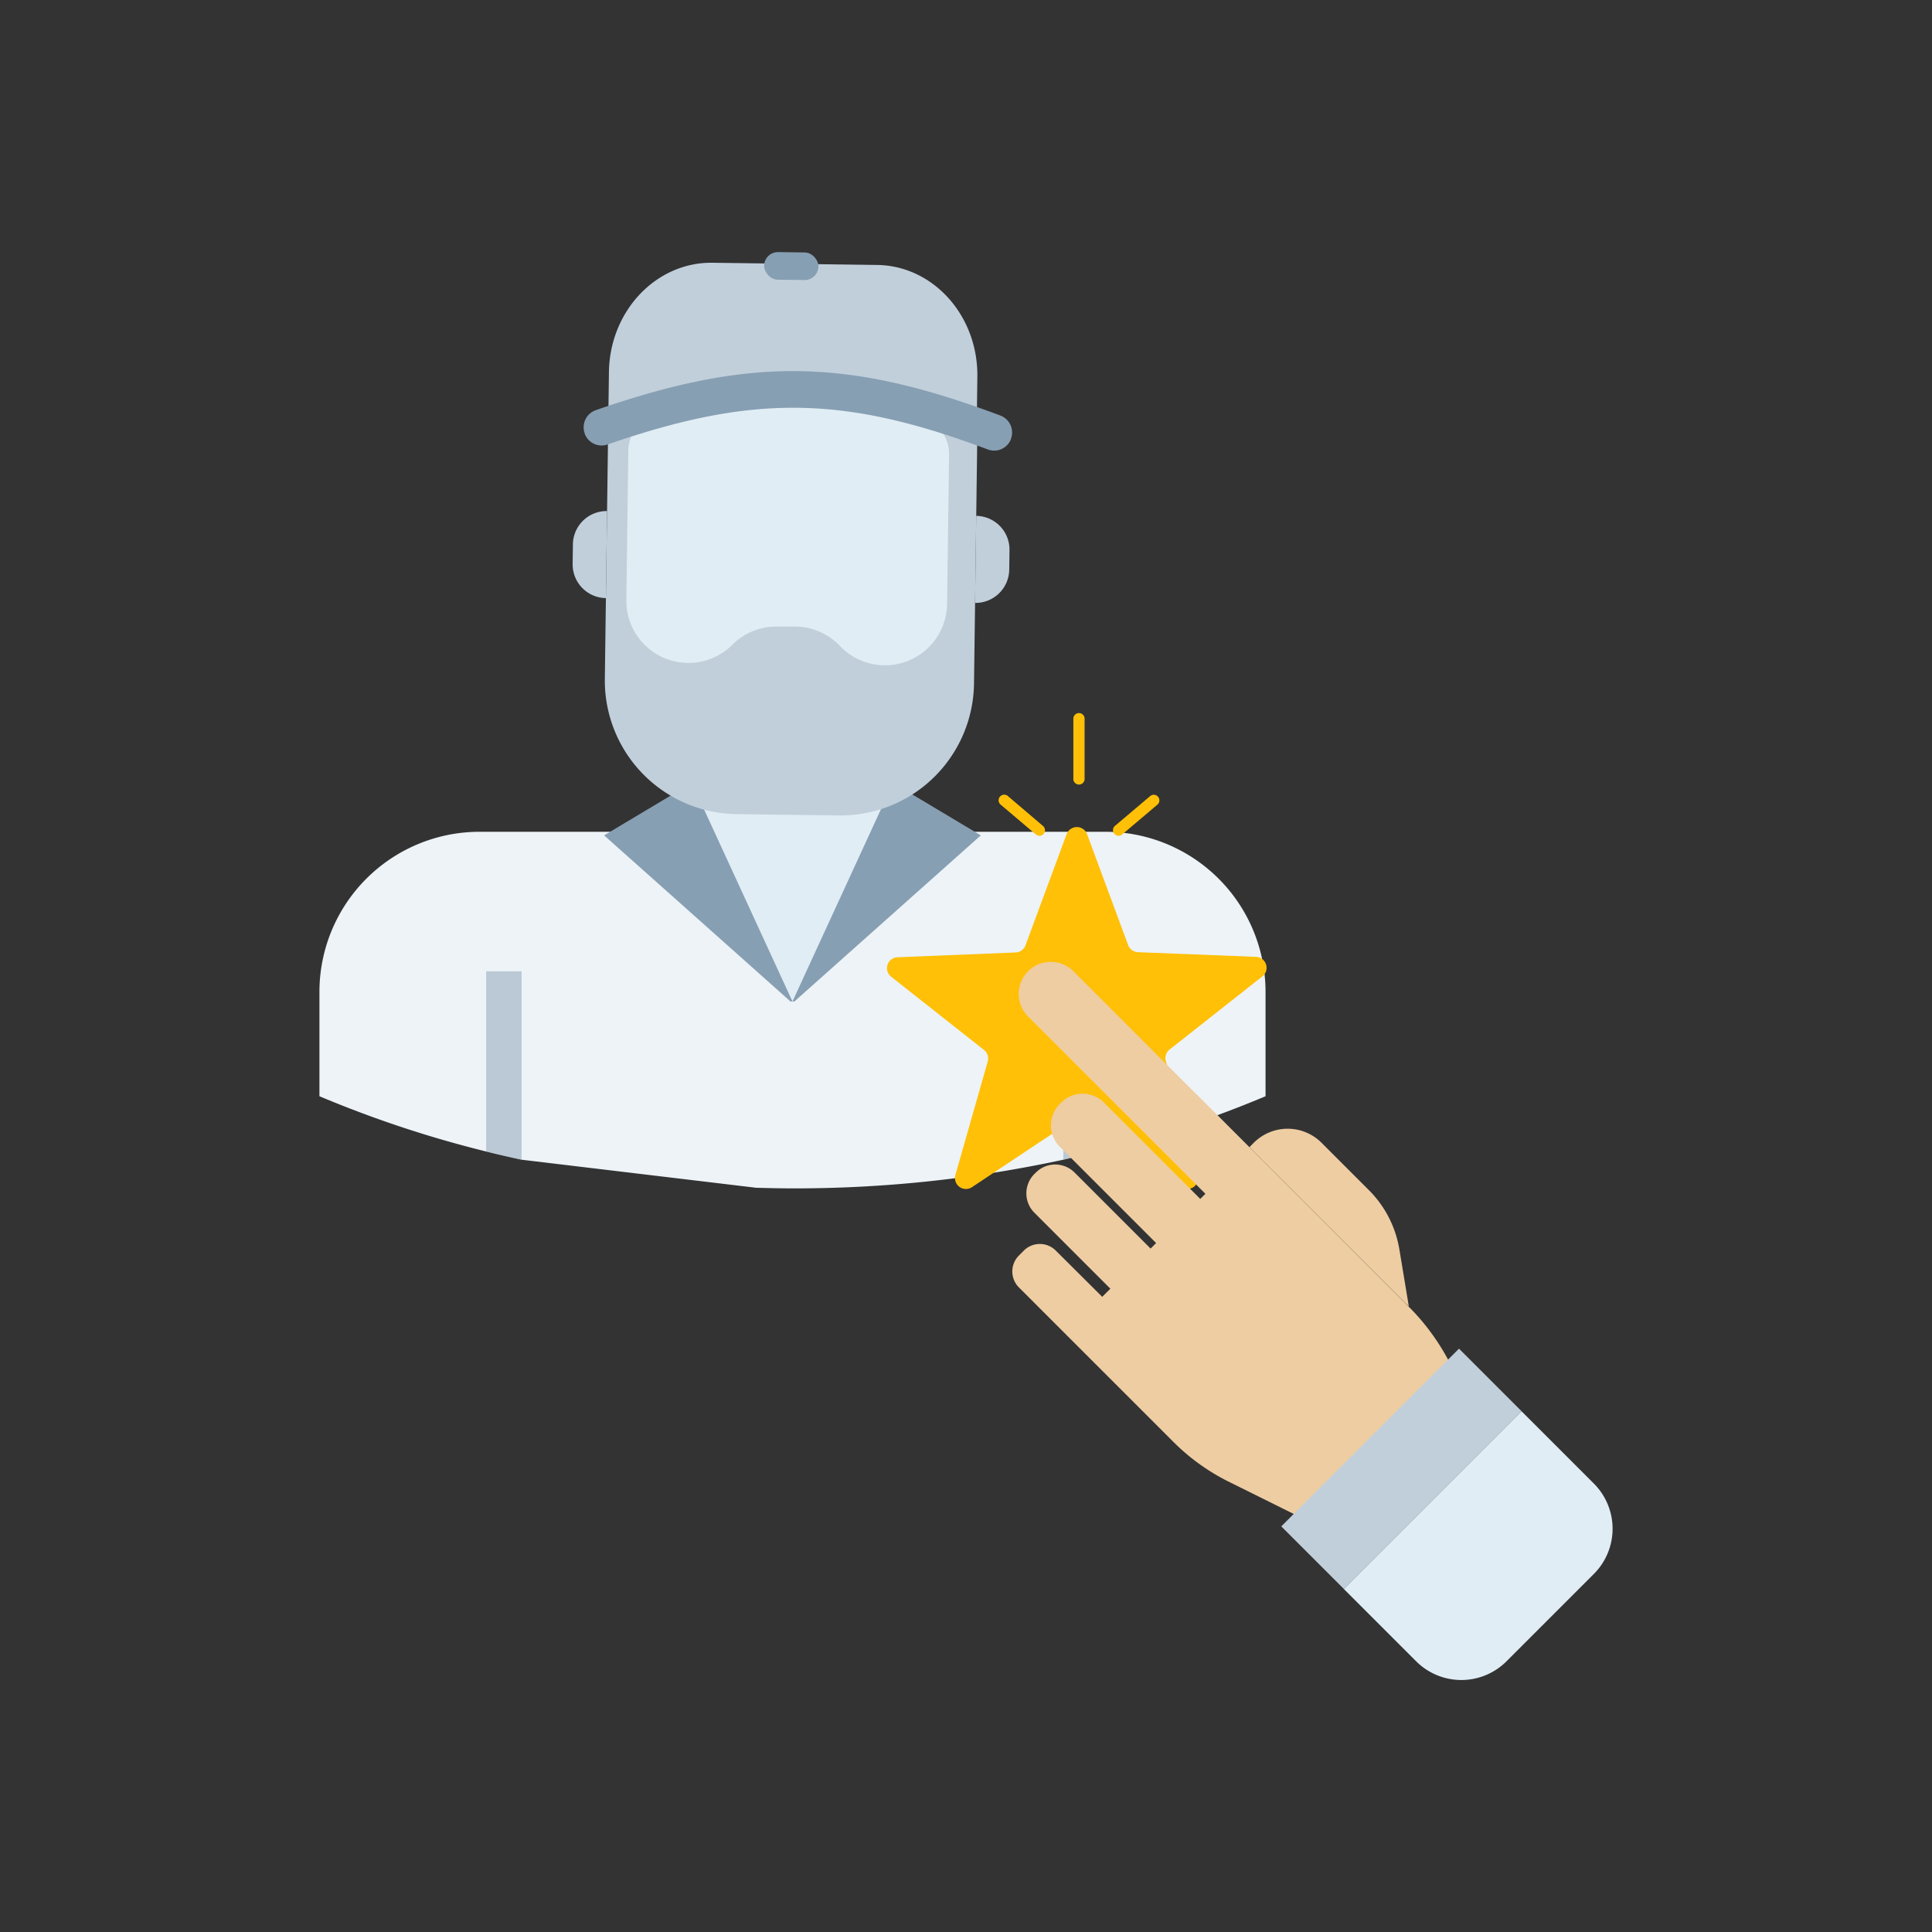 <svg xmlns="http://www.w3.org/2000/svg" viewBox="0 0 500.73 500.73"><rect x="0" y="0" width="500.73" height="500.73" fill="#333333" stroke="none"/><defs><style>.cls-1{fill:none;}.cls-2{fill:#e0edf5;}.cls-3{fill:#edf3f7;}.cls-4{opacity:0.5;}.cls-5{fill:#879fb3;}.cls-6{fill:#c1cfdb;}.cls-7{fill:#ffc007;}.cls-8{fill:#eecda2;}</style></defs><title>how-it-work-img4</title><g id="Layer_2" data-name="Layer 2"><g id="Icons"><rect class="cls-1" width="500.73" height="500.73"/><rect class="cls-2" x="179.32" y="193.64" width="52.14" height="35.42"/><path class="cls-3" d="M284.76,298.44A291.55,291.55,0,0,0,328,284.12v-27a41.51,41.51,0,0,0-41.55-41.54H124.34a41.51,41.51,0,0,0-41.55,41.54v27A291.55,291.55,0,0,0,126,298.44c3,.76,6.06,1.45,9.17,2.13l60.88,7.28h.23c3,.07,6.06.15,9.1.15a329.47,329.47,0,0,0,70.2-7.43Z"/><polygon class="cls-2" points="205.39 259.56 231.46 215.54 179.31 215.54 205.39 259.56"/><g class="cls-4"><path class="cls-5" d="M135.18,251.74v48.83c-3.11-.68-6.14-1.37-9.18-2.12V251.74Z"/><polygon class="cls-5" points="284.76 298.44 284.76 251.74 275.59 251.74 275.59 300.57 284.76 298.44"/></g><polygon class="cls-5" points="205.39 259.56 179.31 202.92 156.57 216.51 204.88 259.56 205.39 259.56"/><polygon class="cls-5" points="205.39 259.56 231.46 202.92 254.2 216.51 205.89 259.56 205.39 259.56"/><path class="cls-6" d="M157.6,113.4h0a127.38,127.38,0,0,1,93.87.62l1.62.65.22-17c.21-15.85-11.46-28.86-26.07-29l-42.58-.57c-14.61-.19-26.63,12.5-26.84,28.35Z"/><path class="cls-6" d="M190.92,211l26.43.35a34.63,34.63,0,0,0,35.09-34.16l.84-63.21-18.6-7.37a82,82,0,0,0-58.46-.74l-18.62,6.84-.84,63.21A34.62,34.62,0,0,0,190.92,211Z"/><path class="cls-2" d="M204.62,100.84h0l33.76,7.35a9.66,9.66,0,0,1,7.6,9.56l-.52,38.8a16.09,16.09,0,0,1-16.3,15.88h0a16.1,16.1,0,0,1-11.31-4.86l-.3-.3a16.07,16.07,0,0,0-11.31-4.87l-2.42,0h0l-2.42,0a16,16,0,0,0-11.44,4.56l-.31.29a16,16,0,0,1-11.44,4.56h0a16.08,16.08,0,0,1-15.87-16.3l.51-38.8a9.67,9.67,0,0,1,7.85-9.36Z"/><path class="cls-6" d="M148.45,132.38h0a8.74,8.74,0,0,1,8.74,8.74v5.08a8.74,8.74,0,0,1-8.74,8.74h0a0,0,0,0,1,0,0V132.38A0,0,0,0,1,148.45,132.38Z" transform="translate(303.72 289.35) rotate(-179.24)"/><path class="cls-6" d="M252.86,133.77h0a8.74,8.74,0,0,1,8.74,8.74v5.08a8.74,8.74,0,0,1-8.74,8.74h0a0,0,0,0,1,0,0V133.77A0,0,0,0,1,252.86,133.77Z" transform="translate(1.95 -3.41) rotate(0.76)"/><path class="cls-5" d="M157.56,115.17c37.59-13,61.15-12.71,98.43,1.31a4.67,4.67,0,0,0,6-2.6l0-.08a4.69,4.69,0,0,0-2.69-6.09c-39.69-14.95-64.82-15.3-104.9-1.4a4.7,4.7,0,0,0-2.86,6l0,.08A4.68,4.68,0,0,0,157.56,115.17Z"/><rect class="cls-5" x="198.05" y="65.37" width="14.08" height="7.15" rx="3.58" ry="3.58" transform="translate(409.24 140.62) rotate(-179.24)"/><path class="cls-7" d="M261.21,206.31a1.45,1.45,0,0,0-1.88,2.22l9.14,7.74a1.39,1.39,0,0,0,.94.35,1.43,1.43,0,0,0,1.11-.52,1.46,1.46,0,0,0-.17-2Z"/><path class="cls-7" d="M300.12,206.48a1.44,1.44,0,0,0-2-.17l-9.15,7.74a1.46,1.46,0,0,0,.94,2.57,1.39,1.39,0,0,0,.94-.35l9.14-7.74A1.44,1.44,0,0,0,300.12,206.48Z"/><path class="cls-7" d="M279.64,184.81a1.45,1.45,0,0,0-1.45,1.46V202a1.46,1.46,0,0,0,2.91,0V186.27A1.46,1.46,0,0,0,279.64,184.81Z"/><path class="cls-7" d="M281.72,216.13l10.66,28.8a2.85,2.85,0,0,0,2.54,1.85L325.61,248a2.83,2.83,0,0,1,1.64,5l-24.1,19a2.83,2.83,0,0,0-1,3l8.31,29.56a2.84,2.84,0,0,1-4.3,3.13l-25.55-17a2.86,2.86,0,0,0-3.15,0l-25.55,17a2.84,2.84,0,0,1-4.3-3.13L256,275.1a2.83,2.83,0,0,0-1-3l-24.09-19a2.83,2.83,0,0,1,1.64-5l30.68-1.24a2.85,2.85,0,0,0,2.55-1.85l10.66-28.8A2.83,2.83,0,0,1,281.72,216.13Z"/><path class="cls-8" d="M266.46,263.46l45.88,45.87a.27.27,0,0,0,.08.07l-1.34,1.33-25-25a7.8,7.8,0,0,0-11,0l-.44.44a7.82,7.82,0,0,0,0,11l25,25-1.43,1.43-19.72-19.72a7.09,7.09,0,0,0-10,0l-.42.41a7.1,7.1,0,0,0,0,10L287.78,334l-2.11,2.11-12.05-12a5.85,5.85,0,0,0-8.25,0l-1.3,1.3a5.85,5.85,0,0,0,0,8.25l40,40A54.77,54.77,0,0,0,318.41,384l25.43,12.62,35.39-35.39-1.1-2.76a58.42,58.42,0,0,0-13-19.79l-.62-.61c-.06-.06-.11-.15-.17-.21L310,283.49s0,.08.08.12L278.2,251.72a8.3,8.3,0,1,0-11.74,11.74Z"/><rect class="cls-6" x="330.65" y="369.22" width="65.14" height="22.92" transform="translate(-162.8 368.33) rotate(-45)"/><path class="cls-2" d="M381.57,371.44h26.51a0,0,0,0,1,0,0v65.14a0,0,0,0,1,0,0H381.57A16.56,16.56,0,0,1,365,420V388a16.56,16.56,0,0,1,16.56-16.56Z" transform="translate(374.19 963.02) rotate(-135)"/><path class="cls-8" d="M342.5,296.17l12.29,12.29a28.22,28.22,0,0,1,7.9,15.38l2.45,14.77-41.31-41.3,1.13-1.14A12.41,12.41,0,0,1,342.5,296.17Z"/></g></g></svg>